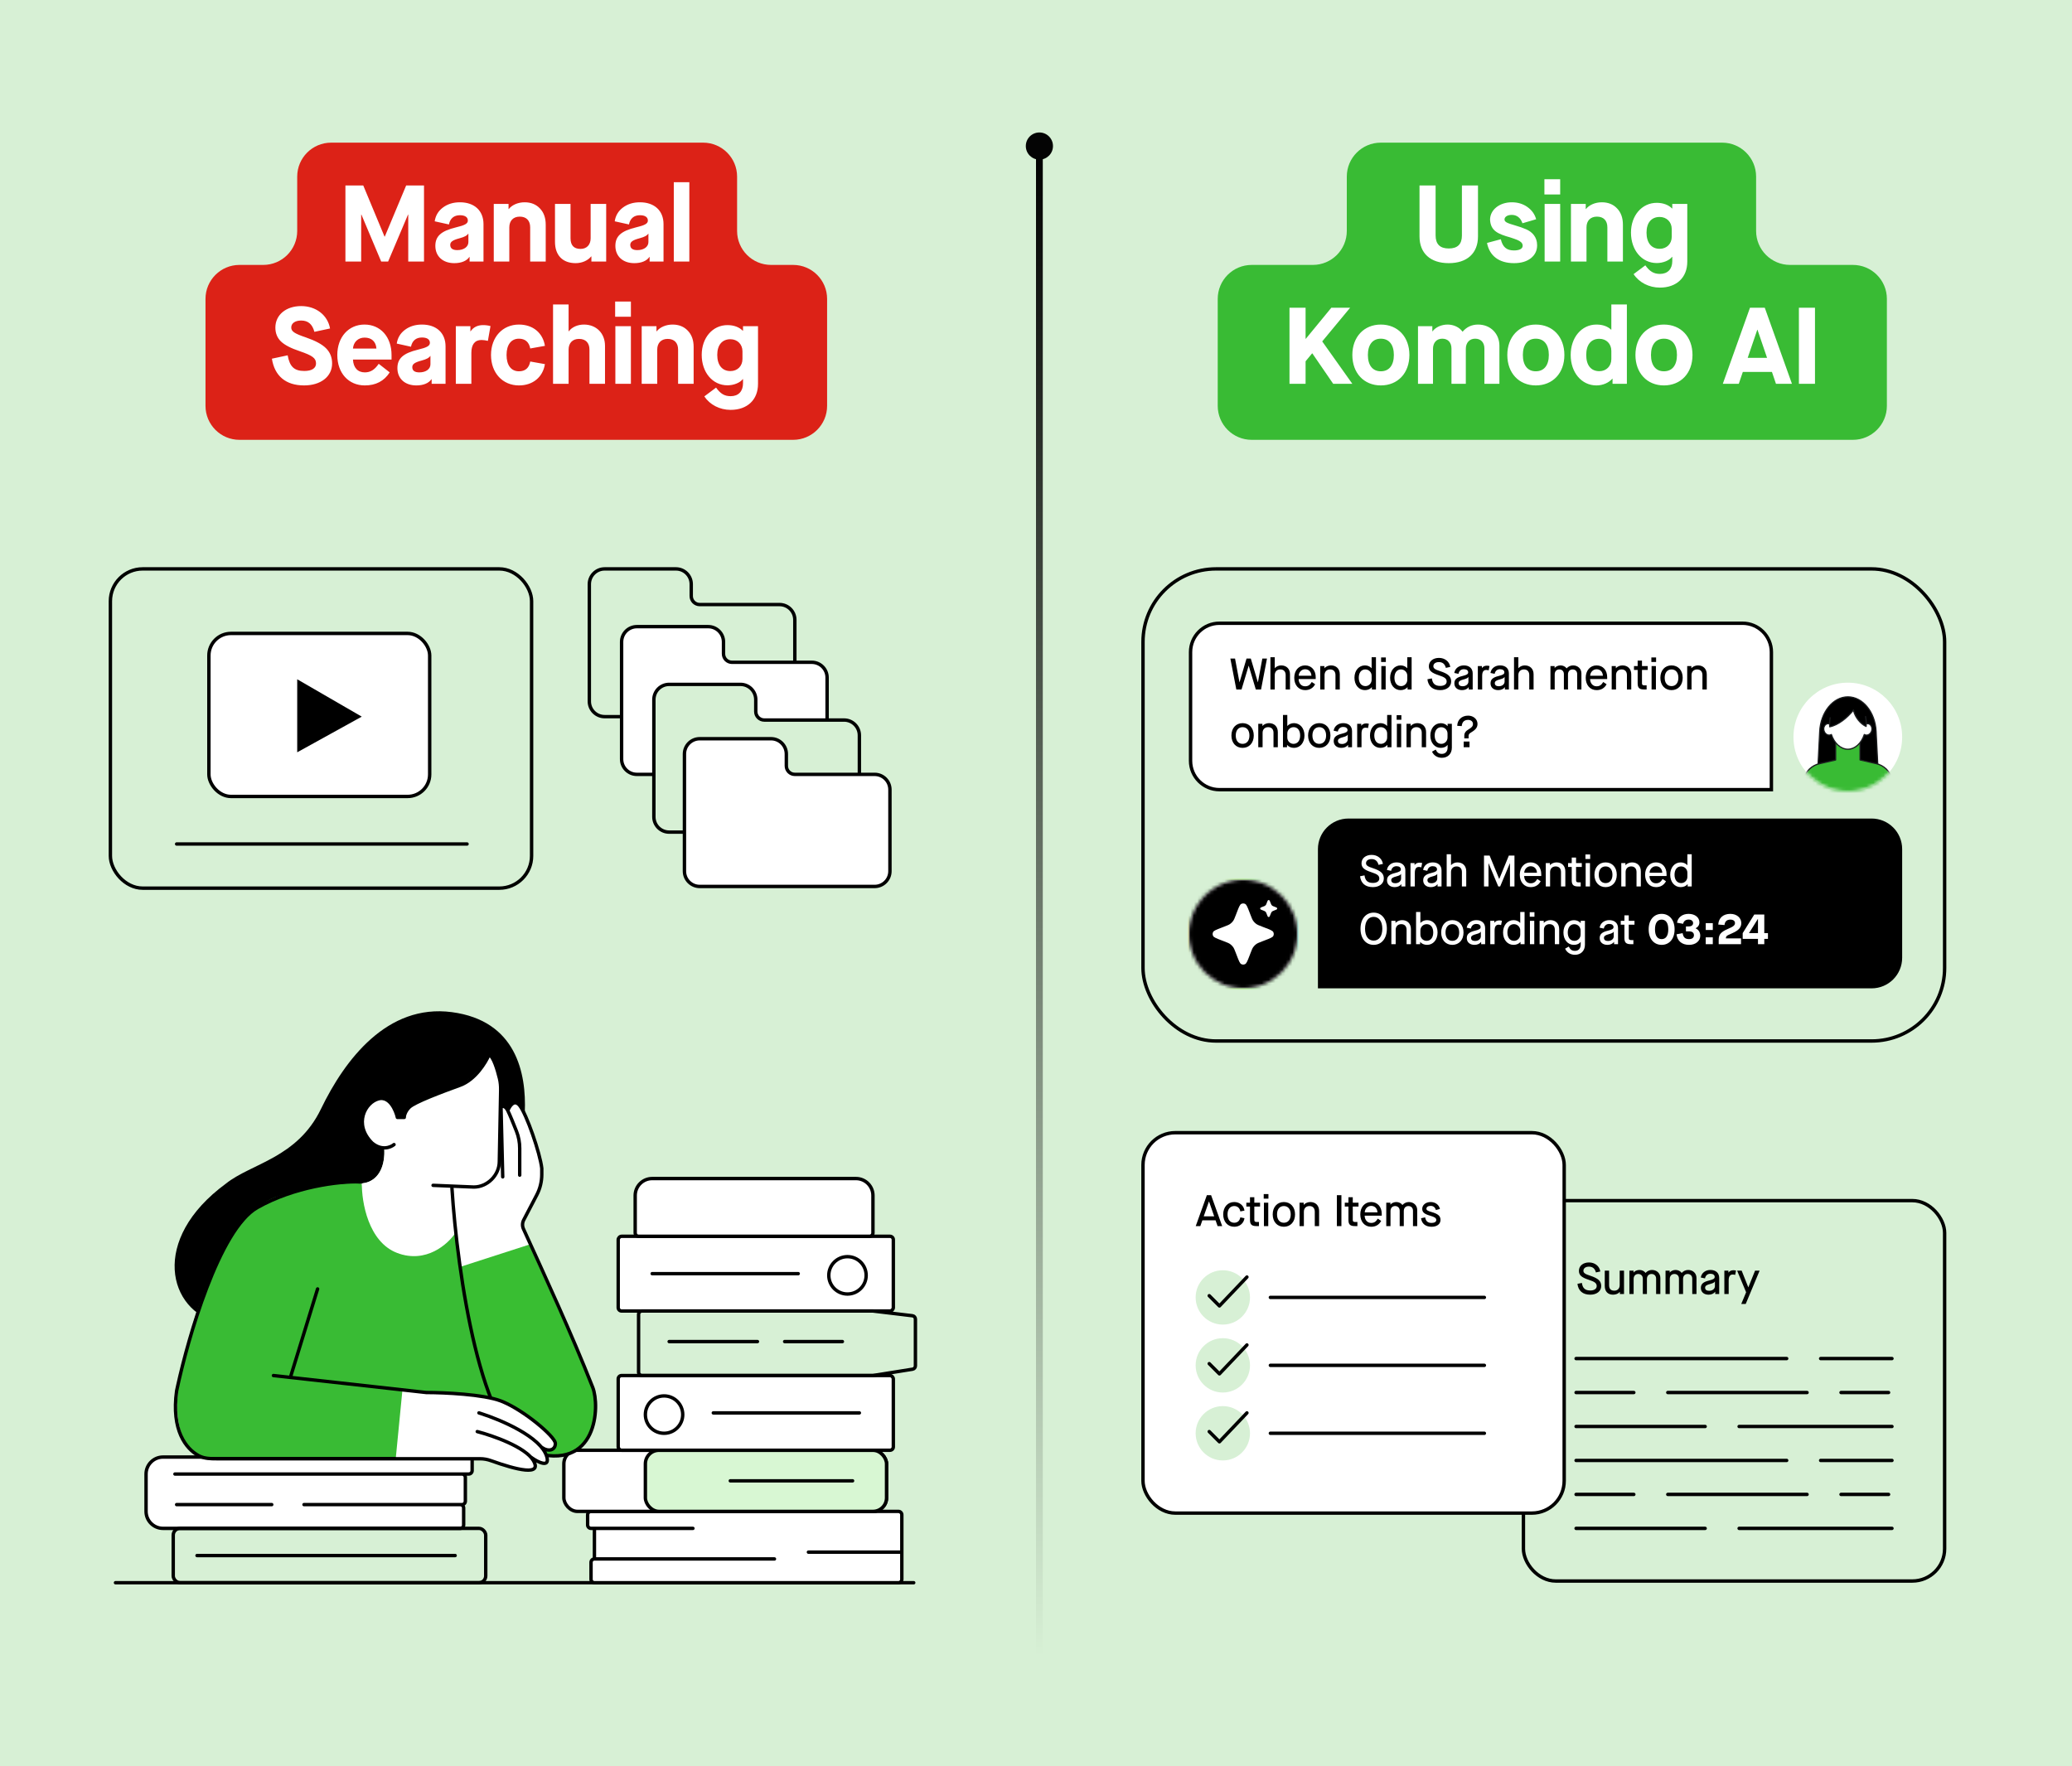 <svg width="610" height="520" viewBox="0 0 610 520" fill="none" xmlns="http://www.w3.org/2000/svg">
<rect x="0" y="0" width="610" height="520" fill="#333333" stroke="none"/>
<g clip-path="url(#clip0_1236_27867)">
<g clip-path="url(#clip1_1236_27867)">
<rect width="610" height="520" fill="#D7F0D5"/>
<path d="M269 466L34 466" stroke="black" stroke-linecap="round"/>
<path d="M127 429H48C45.239 429 43 431.239 43 434V445C43 447.761 45.239 450 48 450H135.5C136.052 450 136.5 449.552 136.5 449V444C136.5 443.448 136.052 443 135.5 443H136C136.552 443 137 442.552 137 442V435C137 434.448 136.552 434 136 434H138C138.552 434 139 433.552 139 433V430C139 429.448 138.552 429 138 429H132H127Z" fill="white"/>
<path d="M132 429H48C45.239 429 43 431.239 43 434V445C43 447.761 45.239 450 48 450H135.5C136.052 450 136.5 449.552 136.5 449V444C136.5 443.448 136.052 443 135.5 443H128M127 429H138C138.552 429 139 429.448 139 430V433C139 433.552 138.552 434 138 434H51.5M125 434H136C136.552 434 137 434.448 137 435V442C137 442.552 136.552 443 136 443H89.5M80 443L52 443" stroke="black" stroke-linecap="round"/>
<path d="M134 458L58 458" stroke="black" stroke-linecap="round"/>
<rect x="51" y="450" width="92" height="16" rx="2" stroke="black" stroke-linecap="round"/>
<path d="M174 460V465C174 465.552 174.448 466 175 466H264.5C265.052 466 265.5 465.552 265.5 465V457V446C265.5 445.448 265.052 445 264.5 445H174C173.448 445 173 445.448 173 446V449C173 449.552 173.448 450 174 450H175V459C174.448 459 174 459.448 174 460Z" fill="white"/>
<path d="M228 459H175M175 459V459C174.448 459 174 459.448 174 460V465C174 465.552 174.448 466 175 466H264.5C265.052 466 265.5 465.552 265.5 465V457M175 459V450M175 450H204M175 450H174C173.448 450 173 449.552 173 449V446C173 445.448 173.448 445 174 445H264.5C265.052 445 265.5 445.448 265.5 446V457M265.5 457H238" stroke="black" stroke-linecap="round" stroke-linejoin="round"/>
<rect x="166" y="427" width="95" height="18" rx="4" fill="white" stroke="black" stroke-linecap="round" stroke-linejoin="round"/>
<rect x="190" y="427" width="71" height="18" rx="4" fill="#D8F7D3" stroke="black" stroke-linecap="round" stroke-linejoin="round"/>
<path d="M251 436L215 436" stroke="black" stroke-linecap="round"/>
<rect x="182" y="405" width="81" height="22" rx="1" fill="white" stroke="black" stroke-linecap="round" stroke-linejoin="round"/>
<circle cx="195.5" cy="416.5" r="5.5" fill="white" stroke="black" stroke-linecap="round" stroke-linejoin="round"/>
<path d="M253 416L210 416" stroke="black" stroke-linecap="round"/>
<rect width="81" height="22" rx="1" transform="matrix(-1 0 0 1 263 364)" fill="white" stroke="black" stroke-linecap="round" stroke-linejoin="round"/>
<circle cx="5.5" cy="5.5" r="5.5" transform="matrix(-1 0 0 1 255 370)" fill="white" stroke="black" stroke-linecap="round" stroke-linejoin="round"/>
<path d="M192 375L235 375" stroke="black" stroke-linecap="round"/>
<path d="M223 395L197 395" stroke="black" stroke-linecap="round"/>
<path d="M248 395L231 395" stroke="black" stroke-linecap="round"/>
<path d="M188 387C188 386.448 188.448 386 189 386H257L268.619 387.394C269.122 387.455 269.5 387.881 269.5 388.387V402.147C269.5 402.639 269.143 403.057 268.658 403.135L257.078 404.987C257.026 404.996 256.973 405 256.921 405H189C188.448 405 188 404.552 188 404V387Z" stroke="black" stroke-linecap="round" stroke-linejoin="round"/>
<path d="M187 352C187 349.239 189.239 347 192 347H252C254.761 347 257 349.239 257 352V363C257 363.552 256.552 364 256 364H188C187.448 364 187 363.552 187 363V352Z" fill="white" stroke="black" stroke-linecap="round" stroke-linejoin="round"/>
<path d="M133.999 320C138.799 318.4 142.666 313 143.999 310.5C145.999 312.9 146.832 317.833 146.999 320V334.5H154.499V327.5C154.999 316 151.999 300.5 132.999 298C113.999 295.5 101.499 312 94.499 326.5C87.499 341 73.999 342.5 66.499 348.5C43.999 365 49.499 386 64.499 389.5C76.499 392.3 97.166 363.333 105.999 348.5C112.799 348.1 113.499 341 112.999 337.5C107.499 338 103.999 327.5 109.499 324.5C114.227 321.921 116.499 326.667 116.999 329H118.999V327.5C119.999 325.5 127.999 322 133.999 320Z" fill="black"/>
<path d="M122.002 369.5C111.602 370.7 107.335 356 106.502 348.5C102.502 348.167 91.802 348.5 81.002 352.5C67.502 357.5 57.002 383.5 53.002 405.5C49.802 423.1 56.668 428.5 60.502 429H117.502C119.102 426.6 119.168 415 119.002 409.5L144.002 411.5L137.502 355.5C135.002 360.5 130.002 368.5 122.002 369.5Z" fill="#39BB34"/>
<path d="M167.498 428C177.898 424 175.498 410.667 172.998 404.5L155.539 366L135.332 372.5C137.723 385.947 140.955 403.251 142.498 408.5C144.998 417 154.498 433 167.498 428Z" fill="#39BE32"/>
<path d="M144.123 311.146C145.203 312.714 147.301 316.768 147.057 320.436C146.812 324.103 146.955 336.674 147.057 342.5C146.731 344.884 144.759 349.639 139.478 349.59C134.341 349.543 132.99 349.183 132.939 348.995L134.099 362.976C131.919 366.297 125.432 372.132 116.924 368.905C108.416 365.677 106.452 353.869 106.534 348.368C108.836 348.388 113.391 346.437 113.196 338.467C110.649 337.427 105.922 333.907 107.389 328.137C109.223 320.925 116.191 323.492 116.557 329.421H119.552C119.41 328.748 119.552 327.11 121.264 325.937C122.975 324.763 130.819 321.78 134.527 320.436C136.748 319.743 141.776 316.915 144.123 311.146Z" fill="white"/>
<path d="M147.5 341V326.5C147.5 325.519 148.38 325.492 149.459 326.5C152.218 322.307 153.813 326.075 154.5 328L159.272 343.272C159.423 343.755 159.5 344.258 159.5 344.763V347.32C159.5 348.096 159.319 348.862 158.972 349.556L153.925 359.651C153.656 360.189 153.643 360.818 153.89 361.366L156.13 366.341L135.5 373L134 359.5L133 349.5H138.5C142.5 349.9 147 347.5 147.5 341Z" fill="white"/>
<path d="M148.002 346.5L147.502 326C147.835 325.667 148.702 325.4 149.502 327M149.502 327C150.067 328.132 151.166 330.83 152.056 333.079C152.688 334.677 153.002 336.381 153.002 338.1V346M149.502 327C150.002 325.667 151.402 323.5 153.002 325.5C155.002 328 159.002 339.5 159.502 344V345.813C159.502 347.907 158.996 349.969 158.027 351.826L154.178 359.203C153.751 360.022 153.725 360.991 154.107 361.832C160.639 376.181 168.197 392.497 174.502 408.5C176.632 413.908 176.002 433.629 156.502 427.5C141.671 422.839 134.661 375.099 133.055 349.858" stroke="black" stroke-linecap="round" stroke-linejoin="round"/>
<path d="M116.5 429.5L118.5 409C122.5 410 127 410 131.5 410C134.921 410 144.333 411.5 147.5 412.5C153.9 414.5 160.833 421.333 163.5 424.5C163.9 427.7 161 427.5 160 426.5C162.5 431.5 160.5 431.5 157 430C159 432.5 156 433.333 155 433L143 429.5H116.5Z" fill="white"/>
<path d="M127.499 349L139.499 349.5C143.499 349.5 146.999 346 146.999 342L147.399 320.938C147.421 319.787 147.319 318.636 147.046 317.517C146.398 314.868 145.285 311.143 143.999 310.5C142.999 312.833 139.899 317.9 135.499 319.5C129.999 321.5 121.999 324.5 120.499 326C119.299 327.2 118.999 328.5 118.999 329H116.999C116.499 326.833 114.699 322.7 111.499 323.5C107.499 324.5 103.999 331 109.499 336.5C112.299 338.9 114.999 337.833 115.999 337" stroke="black" stroke-linecap="round" stroke-linejoin="round"/>
<path d="M75.462 355.132C86.416 348.901 99.864 347.256 105.828 347.475L106.382 347.503L106.482 347.519C106.706 347.58 106.865 347.791 106.851 348.032C106.836 348.273 106.652 348.464 106.422 348.497L106.321 348.501L105.782 348.474C99.971 348.262 86.717 349.88 75.956 356.001C73.269 357.529 70.642 360.649 68.159 364.786C65.685 368.91 63.387 373.986 61.331 379.357C57.224 390.09 54.107 401.944 52.493 409.587C50.909 421.029 55.2 426.254 58.733 428.159L59.006 428.297C60.389 428.944 61.998 429.001 63.677 429.001H141.369C142.51 429.001 143.636 429.209 144.702 429.594C148.485 430.956 152.25 432.09 154.701 432.312C155.31 432.368 155.816 432.364 156.208 432.303C156.607 432.24 156.835 432.127 156.951 432.012C157.046 431.919 157.115 431.781 157.085 431.514C157.057 431.262 156.941 430.916 156.689 430.461L156.573 430.259C156.027 429.349 155.044 428.438 153.761 427.562C152.485 426.691 150.947 425.877 149.332 425.144C146.101 423.679 142.604 422.563 140.375 421.985C140.108 421.916 139.948 421.643 140.017 421.376C140.086 421.109 140.359 420.948 140.626 421.017C142.898 421.606 146.452 422.74 149.745 424.233C151.392 424.98 152.986 425.821 154.326 426.736C155.168 427.312 155.925 427.926 156.533 428.576L156.574 428.6L156.957 428.878C157.884 429.522 159.005 430.132 159.821 430.307C160.31 430.412 160.491 430.321 160.543 430.263C160.596 430.205 160.701 429.992 160.583 429.405L160.518 429.13C160.153 427.761 159.156 426.392 157.707 425.065C156.265 423.744 154.412 422.499 152.407 421.375C148.646 419.266 144.398 417.607 141.431 416.659L140.855 416.479L140.762 416.44C140.558 416.329 140.452 416.085 140.523 415.854C140.593 415.623 140.817 415.481 141.048 415.503L141.148 415.522L141.733 415.706C144.749 416.67 149.063 418.353 152.896 420.502C154.94 421.648 156.864 422.935 158.383 424.327C158.857 424.761 159.296 425.21 159.689 425.671L159.724 425.693L159.896 425.816C160.749 426.4 161.541 426.524 162.08 426.377C162.363 426.299 162.585 426.147 162.74 425.933C162.895 425.718 163.001 425.413 163.001 425.001C163.001 424.91 162.93 424.674 162.662 424.266C162.411 423.884 162.035 423.42 161.549 422.895C160.579 421.848 159.207 420.599 157.625 419.328C154.654 416.939 150.993 414.514 147.927 413.213L147.322 412.968C144.794 411.995 140.649 411.374 136.445 410.999C132.258 410.625 128.072 410.501 125.501 410.501C125.483 410.501 125.464 410.5 125.446 410.498L80.446 405.498L80.347 405.476C80.126 405.405 79.978 405.185 80.004 404.945C80.031 404.705 80.224 404.524 80.455 404.503L80.557 404.504L85.128 405.011L93.024 379.353L93.063 379.261C93.174 379.056 93.418 378.952 93.649 379.023C93.879 379.095 94.022 379.317 93.999 379.549L93.979 379.648L86.14 405.124L125.532 409.501C128.13 409.502 132.329 409.628 136.534 410.003C140.737 410.378 145.009 411.006 147.681 412.034L148.311 412.29C151.502 413.644 155.247 416.133 158.252 418.549C159.858 419.839 161.268 421.122 162.282 422.216C162.787 422.761 163.205 423.27 163.498 423.718C163.776 424.14 164.001 424.592 164.001 425.001C164.001 425.588 163.848 426.107 163.551 426.518C163.253 426.931 162.831 427.208 162.345 427.342C161.886 427.467 161.379 427.463 160.857 427.338C161.132 427.837 161.345 428.349 161.485 428.872L161.558 429.183C161.704 429.898 161.662 430.518 161.284 430.934C160.845 431.419 160.162 431.403 159.612 431.285C159.072 431.169 158.463 430.913 157.863 430.597C157.977 430.882 158.051 431.152 158.079 431.405C158.136 431.92 158.003 432.381 157.652 432.726C157.322 433.049 156.858 433.214 156.362 433.291C155.858 433.369 155.264 433.368 154.612 433.308C152.018 433.073 148.143 431.896 144.364 430.535C143.4 430.188 142.387 430.001 141.369 430.001H63.677C62.018 430.001 60.194 429.957 58.578 429.2L58.258 429.039C54.283 426.895 49.87 421.211 51.506 409.432L51.512 409.398L51.833 407.91C53.528 400.233 56.523 389.127 60.398 379C62.464 373.6 64.786 368.464 67.302 364.271C69.81 360.092 72.546 356.791 75.462 355.132Z" fill="black"/>
<rect x="32.5" y="167.5" width="124" height="94" rx="9.5" fill="#D7F0D5" stroke="black"/>
<rect x="61.5" y="186.5" width="65" height="48" rx="6.5" fill="white" stroke="black"/>
<path d="M87.5 221.5V200L106.5 211L87.5 221.5Z" fill="black"/>
<path d="M52 248.5H137.5" stroke="black" stroke-linecap="round"/>
<path d="M178 167.5H199C201.485 167.5 203.5 169.515 203.5 172V175.5C203.5 176.881 204.619 178 206 178H229.5C231.985 178 234 180.015 234 182.5V206.5C234 208.985 231.985 211 229.5 211H178C175.515 211 173.5 208.985 173.5 206.5V172C173.5 169.515 175.515 167.5 178 167.5Z" fill="#D7F0D5" stroke="black"/>
<path d="M187.5 184.5H208.5C210.985 184.5 213 186.515 213 189V192.5C213 193.881 214.119 195 215.5 195H239C241.485 195 243.5 197.015 243.5 199.5V223.5C243.5 225.985 241.485 228 239 228H187.5C185.015 228 183 225.985 183 223.5V189C183 186.515 185.015 184.5 187.5 184.5Z" fill="white" stroke="black"/>
<path d="M197 201.5H218C220.485 201.5 222.5 203.515 222.5 206V209.5C222.5 210.881 223.619 212 225 212H248.5C250.985 212 253 214.015 253 216.5V240.5C253 242.985 250.985 245 248.5 245H197C194.515 245 192.5 242.985 192.5 240.5V206C192.5 203.515 194.515 201.5 197 201.5Z" fill="#D7F0D5" stroke="black"/>
<path d="M206 217.5H227C229.485 217.5 231.5 219.515 231.5 222V225.5C231.5 226.881 232.619 228 234 228H257.5C259.985 228 262 230.015 262 232.5V256.5C262 258.985 259.985 261 257.5 261H206C203.515 261 201.5 258.985 201.5 256.5V222C201.5 219.515 203.515 217.5 206 217.5Z" fill="white" stroke="black"/>
<line x1="306" y1="42" x2="306" y2="520" stroke="url(#paint0_linear_1236_27867)" stroke-width="2"/>
<path d="M207 42H97.5C91.977 42 87.5 46.477 87.5 52V68C87.5 73.523 83.023 78 77.5 78H70.5C64.977 78 60.5 82.477 60.5 88V119.5C60.5 125.023 64.977 129.5 70.5 129.5H233.5C239.023 129.5 243.5 125.023 243.5 119.5V88C243.5 82.477 239.023 78 233.5 78H227C221.477 78 217 73.523 217 68V52C217 46.477 212.523 42 207 42Z" fill="#DC2217"/>
<path d="M101.692 77V54.6H106.94L113.212 69.672H113.276L119.58 54.6H124.828V77H120.188V63.176H120.124L114.268 77H112.22L106.396 63.176H106.332V77H101.692ZM128.167 72.392C128.167 69.544 129.863 68.008 134.215 66.952C136.903 66.312 137.735 65.832 137.735 64.936C137.735 63.944 136.903 63.368 135.399 63.368C133.639 63.368 132.519 64.328 132.167 66.088L127.975 65.16C128.231 63.464 129.031 62.12 130.407 61.096C131.783 60.072 133.447 59.56 135.399 59.56C139.655 59.56 142.343 62.024 142.343 65.992V77H138.247V75.656H138.183C137.383 76.84 135.783 77.48 133.735 77.48C130.375 77.48 128.167 75.464 128.167 72.392ZM137.895 71.272V68.808H137.831C137.543 69.32 136.839 69.736 135.303 70.152C133.255 70.696 132.551 71.208 132.551 72.104C132.551 73.128 133.255 73.64 134.631 73.64C136.551 73.64 137.895 72.68 137.895 71.272ZM145.366 77V60.04H149.718V61.544H149.782C150.774 60.296 152.566 59.56 154.454 59.56C156.31 59.56 157.814 60.168 158.934 61.352C160.086 62.536 160.662 64.136 160.662 66.152V77H156.086V66.952C156.086 64.936 154.966 63.784 153.014 63.784C151.094 63.784 149.942 65 149.942 66.952V77H145.366ZM163.389 71.208V60.04H167.965V70.152C167.965 72.232 168.957 73.288 170.909 73.288C172.733 73.288 173.885 72.072 173.885 70.152V60.04H178.461V77H174.109V75.496H174.045C173.053 76.744 171.293 77.48 169.469 77.48C165.629 77.48 163.389 75.144 163.389 71.208ZM181.167 72.392C181.167 69.544 182.863 68.008 187.215 66.952C189.903 66.312 190.735 65.832 190.735 64.936C190.735 63.944 189.903 63.368 188.399 63.368C186.639 63.368 185.519 64.328 185.167 66.088L180.975 65.16C181.231 63.464 182.031 62.12 183.407 61.096C184.783 60.072 186.447 59.56 188.399 59.56C192.655 59.56 195.343 62.024 195.343 65.992V77H191.247V75.656H191.183C190.383 76.84 188.783 77.48 186.735 77.48C183.375 77.48 181.167 75.464 181.167 72.392ZM190.895 71.272V68.808H190.831C190.543 69.32 189.839 69.736 188.303 70.152C186.255 70.696 185.551 71.208 185.551 72.104C185.551 73.128 186.255 73.64 187.631 73.64C189.551 73.64 190.895 72.68 190.895 71.272ZM198.366 77V53.64H202.942V77H198.366Z" fill="white"/>
<path d="M80.046 105.608L84.686 104.616C85.293 107.944 86.606 109.224 89.582 109.224C91.79 109.224 93.037 108.424 93.037 107.016C93.037 105.448 91.981 104.68 88.237 103.4C85.645 102.536 83.79 101.576 82.701 100.52C81.614 99.464 81.07 98.088 81.07 96.456C81.07 92.712 84.206 90.12 88.653 90.12C93.037 90.12 96.462 92.776 97.165 96.712L92.558 97.704C91.95 95.432 90.701 94.376 88.653 94.376C86.894 94.376 85.742 95.176 85.742 96.424C85.742 97.576 86.701 98.216 90.029 99.336C92.814 100.296 94.797 101.352 95.981 102.536C97.165 103.72 97.773 105.192 97.773 107.016C97.773 110.888 94.413 113.48 89.517 113.48C84.174 113.48 80.846 110.728 80.046 105.608ZM99.303 104.52C99.303 99.24 102.631 95.56 107.303 95.56C112.007 95.56 115.271 99.176 115.271 104.52V105.864H103.911C104.039 108.264 105.319 109.64 107.399 109.64C109.063 109.64 110.311 108.872 111.495 107.112L114.727 109.64C113.095 112.2 110.631 113.48 107.399 113.48C102.631 113.48 99.303 109.864 99.303 104.52ZM103.911 102.632H110.823C110.663 100.584 109.415 99.4 107.335 99.4C105.447 99.4 104.071 100.68 103.911 102.632ZM116.995 108.392C116.995 105.544 118.691 104.008 123.043 102.952C125.731 102.312 126.563 101.832 126.563 100.936C126.563 99.944 125.731 99.368 124.227 99.368C122.467 99.368 121.347 100.328 120.995 102.088L116.803 101.16C117.059 99.464 117.859 98.12 119.235 97.096C120.611 96.072 122.275 95.56 124.227 95.56C128.483 95.56 131.171 98.024 131.171 101.992V113H127.075V111.656H127.011C126.211 112.84 124.611 113.48 122.563 113.48C119.203 113.48 116.995 111.464 116.995 108.392ZM126.723 107.272V104.808H126.659C126.371 105.32 125.667 105.736 124.131 106.152C122.083 106.696 121.379 107.208 121.379 108.104C121.379 109.128 122.083 109.64 123.459 109.64C125.379 109.64 126.723 108.68 126.723 107.272ZM134.194 113V96.04H138.482V97.544H138.546C139.314 96.392 140.562 95.72 142.194 95.72C142.994 95.72 143.73 95.816 144.402 96.008L143.634 100.36C142.962 100.2 142.354 100.104 141.746 100.104C139.794 100.104 138.77 101.416 138.77 103.88V113H134.194ZM144.553 104.52C144.553 99.208 148.009 95.56 152.777 95.56C156.873 95.56 159.817 97.992 160.425 101.832L156.105 102.6C155.753 100.712 154.601 99.72 152.777 99.72C150.505 99.72 149.129 101.48 149.129 104.52C149.129 107.56 150.505 109.32 152.777 109.32C154.665 109.32 155.753 108.328 156.105 106.44L160.425 107.208C159.817 111.048 156.873 113.48 152.777 113.48C148.009 113.48 144.553 109.832 144.553 104.52ZM162.819 113V89.64H167.395V97.544H167.459C168.387 96.296 170.083 95.56 171.907 95.56C175.555 95.56 178.115 98.12 178.115 101.832V113H173.539V102.952C173.539 100.936 172.419 99.784 170.467 99.784C168.547 99.784 167.395 101 167.395 102.952V113H162.819ZM181.163 113V96.04H185.739V113H181.163ZM181.099 93.256V88.776H185.739V93.256H181.099ZM188.913 113V96.04H193.265V97.544H193.329C194.321 96.296 196.113 95.56 198.001 95.56C199.857 95.56 201.361 96.168 202.481 97.352C203.633 98.536 204.208 100.136 204.208 102.152V113H199.633V102.952C199.633 100.936 198.513 99.784 196.561 99.784C194.641 99.784 193.489 101 193.489 102.952V113H188.913ZM207.352 116.712L210.808 114.12C212.12 115.944 213.304 116.648 215.128 116.648C217.4 116.648 218.744 115.208 218.744 112.872V111.624H218.68C217.88 112.68 216.056 113.448 214.168 113.448C209.784 113.448 206.584 109.64 206.584 104.488C206.584 99.464 209.784 95.72 214.168 95.72C216.056 95.72 217.656 96.328 218.68 97.384H218.744V96.04H223.16V113.032C223.16 117.736 219.992 120.68 215.096 120.68C211.896 120.68 208.984 119.176 207.352 116.712ZM218.584 105.704V103.432C218.584 101.352 217.08 99.88 215.032 99.88C212.6 99.88 211.16 101.576 211.16 104.488C211.16 107.464 212.6 109.256 215.032 109.256C217.112 109.256 218.584 107.784 218.584 105.704Z" fill="white"/>
<path d="M507 42H406.5C400.977 42 396.5 46.477 396.5 52V68C396.5 73.523 392.023 78 386.5 78H368.5C362.977 78 358.5 82.477 358.5 88V119.5C358.5 125.023 362.977 129.5 368.5 129.5H545.5C551.023 129.5 555.5 125.023 555.5 119.5V88C555.5 82.477 551.023 78 545.5 78H527C521.477 78 517 73.523 517 68V52C517 46.477 512.523 42 507 42Z" fill="#39BB34"/>
<path d="M379.63 113V90.6H384.366V99.752H384.43L391.95 90.6H397.486L389.262 100.52L398.126 113H392.494L386.35 104.04H386.286L384.366 106.376V113H379.63ZM398.131 104.52C398.131 99.208 401.555 95.56 406.515 95.56C411.507 95.56 414.931 99.176 414.931 104.52C414.931 109.864 411.507 113.48 406.515 113.48C401.555 113.48 398.131 109.832 398.131 104.52ZM410.355 104.52C410.355 101.48 408.947 99.72 406.515 99.72C404.115 99.72 402.707 101.48 402.707 104.52C402.707 107.56 404.115 109.32 406.515 109.32C408.947 109.32 410.355 107.56 410.355 104.52ZM417.459 113V96.04H421.683V97.544H421.747C422.675 96.296 424.403 95.56 426.195 95.56C427.891 95.56 429.651 96.328 430.547 97.64H430.611C431.795 96.264 433.299 95.56 435.155 95.56C438.899 95.56 441.427 98.344 441.427 101.768V113H437.011V102.632C437.011 100.808 435.955 99.72 434.291 99.72C432.627 99.72 431.539 100.904 431.539 102.728V113H427.315V102.632C427.315 100.808 426.259 99.72 424.595 99.72C422.931 99.72 421.875 100.904 421.875 102.728V113H417.459ZM443.756 104.52C443.756 99.208 447.18 95.56 452.14 95.56C457.132 95.56 460.556 99.176 460.556 104.52C460.556 109.864 457.132 113.48 452.14 113.48C447.18 113.48 443.756 109.832 443.756 104.52ZM455.98 104.52C455.98 101.48 454.572 99.72 452.14 99.72C449.74 99.72 448.332 101.48 448.332 104.52C448.332 107.56 449.74 109.32 452.14 109.32C454.572 109.32 455.98 107.56 455.98 104.52ZM462.412 104.52C462.412 99.368 465.612 95.56 469.996 95.56C471.82 95.56 473.26 96.072 474.316 97.064H474.38V89.64H478.956V113H474.732V111.496H474.668C473.676 112.648 471.948 113.48 469.996 113.48C465.612 113.48 462.412 109.672 462.412 104.52ZM474.38 105.736V103.304C474.38 101.224 472.908 99.752 470.86 99.752C468.396 99.752 466.988 101.48 466.988 104.52C466.988 107.56 468.396 109.288 470.86 109.288C472.908 109.288 474.38 107.784 474.38 105.736ZM481.475 104.52C481.475 99.208 484.899 95.56 489.859 95.56C494.851 95.56 498.275 99.176 498.275 104.52C498.275 109.864 494.851 113.48 489.859 113.48C484.899 113.48 481.475 109.832 481.475 104.52ZM493.699 104.52C493.699 101.48 492.291 99.72 489.859 99.72C487.459 99.72 486.051 101.48 486.051 104.52C486.051 107.56 487.459 109.32 489.859 109.32C492.291 109.32 493.699 107.56 493.699 104.52ZM522.847 113L521.663 109.512H513.087L511.903 113H507.199L515.199 90.6H519.551L527.551 113H522.847ZM514.527 105.352H520.223L517.407 97.096H517.343L514.527 105.352ZM529.599 113V90.6H534.335V113H529.599Z" fill="white"/>
<path d="M417.907 69.608V54.6H422.643V69.288C422.643 71.88 423.923 73.16 426.515 73.16C429.107 73.16 430.387 71.912 430.387 69.352V54.6H435.123V69.608C435.123 74.568 431.923 77.48 426.515 77.48C421.107 77.48 417.907 74.568 417.907 69.608ZM437.78 71.528L441.844 70.44C442.388 72.744 443.54 73.736 445.716 73.736C447.348 73.736 448.276 73.224 448.276 72.36C448.276 71.944 448.116 71.592 447.796 71.304C447.188 70.76 446.42 70.504 444.596 69.896C441.076 68.904 438.836 68.008 438.676 64.68C438.676 61.8 441.428 59.56 445.076 59.56C446.804 59.56 448.34 60.008 449.652 60.936C450.964 61.864 451.828 63.048 452.244 64.552L448.212 65.736C447.668 64.104 446.516 63.272 445.076 63.272C443.764 63.272 442.932 63.848 442.932 64.616C442.932 65.384 443.764 65.704 445.972 66.344C447.284 66.728 448.404 67.112 449.268 67.496C451.06 68.264 452.532 69.768 452.532 72.2C452.532 73.768 451.924 75.048 450.676 76.04C449.428 77 447.796 77.48 445.716 77.48C441.364 77.48 438.516 75.368 437.78 71.528ZM454.741 77V60.04H459.317V77H454.741ZM454.677 57.256V52.776H459.317V57.256H454.677ZM462.491 77V60.04H466.843V61.544H466.907C467.899 60.296 469.691 59.56 471.579 59.56C473.435 59.56 474.939 60.168 476.059 61.352C477.211 62.536 477.787 64.136 477.787 66.152V77H473.211V66.952C473.211 64.936 472.091 63.784 470.139 63.784C468.219 63.784 467.067 65 467.067 66.952V77H462.491ZM480.93 80.712L484.386 78.12C485.698 79.944 486.882 80.648 488.706 80.648C490.978 80.648 492.322 79.208 492.322 76.872V75.624H492.258C491.458 76.68 489.634 77.448 487.746 77.448C483.362 77.448 480.162 73.64 480.162 68.488C480.162 63.464 483.362 59.72 487.746 59.72C489.634 59.72 491.234 60.328 492.258 61.384H492.322V60.04H496.738V77.032C496.738 81.736 493.57 84.68 488.674 84.68C485.474 84.68 482.562 83.176 480.93 80.712ZM492.162 69.704V67.432C492.162 65.352 490.658 63.88 488.61 63.88C486.178 63.88 484.738 65.576 484.738 68.488C484.738 71.464 486.178 73.256 488.61 73.256C490.69 73.256 492.162 71.784 492.162 69.704Z" fill="white"/>
<rect x="336.5" y="167.5" width="236" height="139" rx="21.5" fill="#D7F0D5" stroke="black"/>
<path d="M359 183.5H513C517.694 183.5 521.5 187.306 521.5 192V232.5H359C354.306 232.5 350.5 228.694 350.5 224V192C350.5 187.306 354.306 183.5 359 183.5Z" fill="white" stroke="black"/>
<path d="M363.976 203L362.221 193.9H363.599L364.899 200.868H364.925L366.979 193.9H368.24L370.307 200.868H370.333L371.633 193.9H372.998L371.256 203H369.709L367.629 196.019H367.603L365.51 203H363.976ZM374.016 203V193.51H375.29V196.721H375.316C375.719 196.24 376.447 195.915 377.175 195.915C378.748 195.915 379.775 196.942 379.775 198.515V203H378.501V198.749C378.501 197.722 377.916 197.098 376.928 197.098C375.94 197.098 375.29 197.761 375.29 198.749V203H374.016ZM381.03 199.555C381.03 197.41 382.343 195.915 384.228 195.915C386.1 195.915 387.348 197.332 387.348 199.399V199.932H382.317C382.33 200.543 382.512 201.063 382.863 201.466C383.214 201.869 383.669 202.064 384.228 202.064C385.099 202.064 385.619 201.726 386.191 200.803L387.179 201.466C386.568 202.61 385.554 203.195 384.241 203.195C382.33 203.195 381.03 201.726 381.03 199.555ZM382.343 198.957H386.087C386.035 197.826 385.32 197.046 384.228 197.046C383.188 197.046 382.369 197.917 382.343 198.957ZM388.679 203V196.11H389.901V196.721H389.927C390.343 196.24 391.11 195.915 391.838 195.915C393.411 195.915 394.438 196.942 394.438 198.554V203H393.164V198.749C393.164 197.722 392.579 197.098 391.591 197.098C390.603 197.098 389.953 197.761 389.953 198.749V203H388.679ZM398.753 199.555C398.753 197.423 400.053 195.915 401.847 195.915C402.627 195.915 403.329 196.227 403.784 196.734H403.81V193.51H405.084V203H403.888V202.337H403.862C403.433 202.87 402.679 203.195 401.834 203.195C400.053 203.195 398.753 201.687 398.753 199.555ZM403.81 200.153V198.944C403.81 197.93 402.991 197.098 401.951 197.098C400.768 197.098 400.027 198.047 400.027 199.555C400.027 201.063 400.794 202.012 401.99 202.012C403.004 202.012 403.81 201.18 403.81 200.153ZM406.668 203V196.11H407.942V203H406.668ZM406.603 194.914V193.575H407.994V194.914H406.603ZM409.252 199.555C409.252 197.423 410.552 195.915 412.346 195.915C413.126 195.915 413.828 196.227 414.283 196.734H414.309V193.51H415.583V203H414.387V202.337H414.361C413.932 202.87 413.178 203.195 412.333 203.195C410.552 203.195 409.252 201.687 409.252 199.555ZM414.309 200.153V198.944C414.309 197.93 413.49 197.098 412.45 197.098C411.267 197.098 410.526 198.047 410.526 199.555C410.526 201.063 411.293 202.012 412.489 202.012C413.503 202.012 414.309 201.18 414.309 200.153ZM420.23 199.997L421.543 199.737C421.738 201.284 422.505 201.96 424.026 201.96C425.17 201.96 425.898 201.453 425.898 200.673C425.898 199.828 425.352 199.386 423.571 198.814C421.387 198.099 420.659 197.423 420.659 196.162C420.659 194.719 421.881 193.705 423.623 193.705C424.494 193.705 425.235 193.952 425.846 194.433C426.457 194.914 426.821 195.551 426.964 196.357L425.664 196.643C425.378 195.512 424.702 194.94 423.623 194.94C422.622 194.94 421.985 195.421 421.985 196.162C421.985 196.773 422.466 197.137 424.013 197.618C426.366 198.398 427.224 199.191 427.224 200.647C427.224 202.168 425.911 203.195 424 203.195C421.803 203.195 420.477 202.064 420.23 199.997ZM428.168 201.206C428.168 200.049 428.844 199.438 430.599 199.022C431.847 198.71 432.237 198.463 432.237 197.956C432.237 197.397 431.756 197.033 430.976 197.033C430.131 197.033 429.546 197.527 429.377 198.398L428.142 198.138C428.259 197.462 428.571 196.929 429.078 196.526C429.598 196.123 430.235 195.915 430.976 195.915C432.575 195.915 433.563 196.812 433.563 198.268V203H432.393V202.337H432.367C431.99 202.87 431.275 203.195 430.43 203.195C429.065 203.195 428.168 202.415 428.168 201.206ZM432.302 200.673V199.308H432.276C432.159 199.607 431.756 199.815 430.924 200.036C429.832 200.309 429.416 200.608 429.416 201.128C429.416 201.713 429.819 202.051 430.586 202.051C431.587 202.051 432.302 201.466 432.302 200.673ZM435.08 203V196.11H436.276V196.682H436.302C436.575 196.253 437.108 195.993 437.745 195.993C437.992 195.993 438.252 196.032 438.512 196.097L438.265 197.371C437.992 197.293 437.758 197.254 437.55 197.254C436.757 197.254 436.354 197.8 436.354 198.996V203H435.08ZM438.82 201.206C438.82 200.049 439.496 199.438 441.251 199.022C442.499 198.71 442.889 198.463 442.889 197.956C442.889 197.397 442.408 197.033 441.628 197.033C440.783 197.033 440.198 197.527 440.029 198.398L438.794 198.138C438.911 197.462 439.223 196.929 439.73 196.526C440.25 196.123 440.887 195.915 441.628 195.915C443.227 195.915 444.215 196.812 444.215 198.268V203H443.045V202.337H443.019C442.642 202.87 441.927 203.195 441.082 203.195C439.717 203.195 438.82 202.415 438.82 201.206ZM442.954 200.673V199.308H442.928C442.811 199.607 442.408 199.815 441.576 200.036C440.484 200.309 440.068 200.608 440.068 201.128C440.068 201.713 440.471 202.051 441.238 202.051C442.239 202.051 442.954 201.466 442.954 200.673ZM445.731 203V193.51H447.005V196.721H447.031C447.434 196.24 448.162 195.915 448.89 195.915C450.463 195.915 451.49 196.942 451.49 198.515V203H450.216V198.749C450.216 197.722 449.631 197.098 448.643 197.098C447.655 197.098 447.005 197.761 447.005 198.749V203H445.731ZM456.459 203V196.11H457.681V196.656H457.707C458.071 196.201 458.747 195.915 459.423 195.915C460.151 195.915 460.84 196.253 461.204 196.773H461.23C461.711 196.24 462.374 195.915 463.115 195.915C464.519 195.915 465.572 196.89 465.572 198.268V203H464.324V198.476C464.324 197.644 463.791 197.098 462.972 197.098C462.153 197.098 461.62 197.683 461.62 198.554V203H460.411V198.476C460.411 197.644 459.865 197.098 459.072 197.098C458.24 197.098 457.707 197.683 457.707 198.554V203H456.459ZM466.838 199.555C466.838 197.41 468.151 195.915 470.036 195.915C471.908 195.915 473.156 197.332 473.156 199.399V199.932H468.125C468.138 200.543 468.32 201.063 468.671 201.466C469.022 201.869 469.477 202.064 470.036 202.064C470.907 202.064 471.427 201.726 471.999 200.803L472.987 201.466C472.376 202.61 471.362 203.195 470.049 203.195C468.138 203.195 466.838 201.726 466.838 199.555ZM468.151 198.957H471.895C471.843 197.826 471.128 197.046 470.036 197.046C468.996 197.046 468.177 197.917 468.151 198.957ZM474.486 203V196.11H475.708V196.721H475.734C476.15 196.24 476.917 195.915 477.645 195.915C479.218 195.915 480.245 196.942 480.245 198.554V203H478.971V198.749C478.971 197.722 478.386 197.098 477.398 197.098C476.41 197.098 475.76 197.761 475.76 198.749V203H474.486ZM485.092 197.254H483.402V201.18C483.402 201.635 483.584 201.791 484.143 201.791H484.767V203H484.026C482.635 203 482.128 202.519 482.128 201.206V197.254H481.049V196.11H482.128V194.498H483.402V196.11H485.092V197.254ZM486.23 203V196.11H487.504V203H486.23ZM486.165 194.914V193.575H487.556V194.914H486.165ZM488.813 199.555C488.813 197.384 490.139 195.915 492.102 195.915C494.065 195.915 495.391 197.384 495.391 199.555C495.391 201.726 494.065 203.195 492.102 203.195C490.139 203.195 488.813 201.726 488.813 199.555ZM494.117 199.555C494.117 198.047 493.35 197.098 492.102 197.098C490.854 197.098 490.087 198.047 490.087 199.555C490.087 201.063 490.854 202.012 492.102 202.012C493.35 202.012 494.117 201.063 494.117 199.555ZM496.716 203V196.11H497.938V196.721H497.964C498.38 196.24 499.147 195.915 499.875 195.915C501.448 195.915 502.475 196.942 502.475 198.554V203H501.201V198.749C501.201 197.722 500.616 197.098 499.628 197.098C498.64 197.098 497.99 197.761 497.99 198.749V203H496.716ZM362.533 216.555C362.533 214.384 363.859 212.915 365.822 212.915C367.785 212.915 369.111 214.384 369.111 216.555C369.111 218.726 367.785 220.195 365.822 220.195C363.859 220.195 362.533 218.726 362.533 216.555ZM367.837 216.555C367.837 215.047 367.07 214.098 365.822 214.098C364.574 214.098 363.807 215.047 363.807 216.555C363.807 218.063 364.574 219.012 365.822 219.012C367.07 219.012 367.837 218.063 367.837 216.555ZM370.436 220V213.11H371.658V213.721H371.684C372.1 213.24 372.867 212.915 373.595 212.915C375.168 212.915 376.195 213.942 376.195 215.554V220H374.921V215.749C374.921 214.722 374.336 214.098 373.348 214.098C372.36 214.098 371.71 214.761 371.71 215.749V220H370.436ZM378.932 219.337H378.906V220H377.71V210.51H378.984V213.734H379.01C379.465 213.227 380.167 212.915 380.947 212.915C382.741 212.915 384.041 214.423 384.041 216.555C384.041 218.687 382.741 220.195 380.96 220.195C380.115 220.195 379.361 219.87 378.932 219.337ZM382.767 216.555C382.767 215.047 382.026 214.098 380.843 214.098C379.803 214.098 378.984 214.93 378.984 215.944V217.153C378.984 218.18 379.79 219.012 380.804 219.012C382 219.012 382.767 218.063 382.767 216.555ZM385.105 216.555C385.105 214.384 386.431 212.915 388.394 212.915C390.357 212.915 391.683 214.384 391.683 216.555C391.683 218.726 390.357 220.195 388.394 220.195C386.431 220.195 385.105 218.726 385.105 216.555ZM390.409 216.555C390.409 215.047 389.642 214.098 388.394 214.098C387.146 214.098 386.379 215.047 386.379 216.555C386.379 218.063 387.146 219.012 388.394 219.012C389.642 219.012 390.409 218.063 390.409 216.555ZM392.647 218.206C392.647 217.049 393.323 216.438 395.078 216.022C396.326 215.71 396.716 215.463 396.716 214.956C396.716 214.397 396.235 214.033 395.455 214.033C394.61 214.033 394.025 214.527 393.856 215.398L392.621 215.138C392.738 214.462 393.05 213.929 393.557 213.526C394.077 213.123 394.714 212.915 395.455 212.915C397.054 212.915 398.042 213.812 398.042 215.268V220H396.872V219.337H396.846C396.469 219.87 395.754 220.195 394.909 220.195C393.544 220.195 392.647 219.415 392.647 218.206ZM396.781 217.673V216.308H396.755C396.638 216.607 396.235 216.815 395.403 217.036C394.311 217.309 393.895 217.608 393.895 218.128C393.895 218.713 394.298 219.051 395.065 219.051C396.066 219.051 396.781 218.466 396.781 217.673ZM399.559 220V213.11H400.755V213.682H400.781C401.054 213.253 401.587 212.993 402.224 212.993C402.471 212.993 402.731 213.032 402.991 213.097L402.744 214.371C402.471 214.293 402.237 214.254 402.029 214.254C401.236 214.254 400.833 214.8 400.833 215.996V220H399.559ZM403.323 216.555C403.323 214.423 404.623 212.915 406.417 212.915C407.197 212.915 407.899 213.227 408.354 213.734H408.38V210.51H409.654V220H408.458V219.337H408.432C408.003 219.87 407.249 220.195 406.404 220.195C404.623 220.195 403.323 218.687 403.323 216.555ZM408.38 217.153V215.944C408.38 214.93 407.561 214.098 406.521 214.098C405.338 214.098 404.597 215.047 404.597 216.555C404.597 218.063 405.364 219.012 406.56 219.012C407.574 219.012 408.38 218.18 408.38 217.153ZM411.238 220V213.11H412.512V220H411.238ZM411.173 211.914V210.575H412.564V211.914H411.173ZM414.082 220V213.11H415.304V213.721H415.33C415.746 213.24 416.513 212.915 417.241 212.915C418.814 212.915 419.841 213.942 419.841 215.554V220H418.567V215.749C418.567 214.722 417.982 214.098 416.994 214.098C416.006 214.098 415.356 214.761 415.356 215.749V220H414.082ZM421.59 221.313L422.669 220.702C423.124 221.625 423.618 221.963 424.489 221.963C425.542 221.963 426.179 221.248 426.179 220.091V219.337H426.153C425.776 219.87 425.048 220.195 424.177 220.195C422.37 220.195 421.096 218.687 421.096 216.555C421.096 214.436 422.396 212.928 424.19 212.928C424.97 212.928 425.698 213.24 426.153 213.773H426.179V213.11H427.427V220.156C427.427 221.924 426.257 223.12 424.489 223.12C423.176 223.12 422.097 222.444 421.59 221.313ZM426.153 217.153V215.97C426.153 214.943 425.334 214.111 424.294 214.111C423.137 214.111 422.37 215.06 422.37 216.555C422.37 218.063 423.137 219.012 424.333 219.012C425.347 219.012 426.153 218.18 426.153 217.153ZM431.093 217.4V216.594C431.093 215.814 431.483 215.255 432.367 214.735C433.303 214.202 433.641 213.773 433.641 213.149C433.641 212.434 433.043 211.953 432.224 211.953C431.041 211.953 430.43 212.629 430.339 213.786L429.013 213.708C429.039 211.953 430.326 210.705 432.224 210.705C433.745 210.705 434.98 211.732 434.98 213.136C434.98 214.137 434.46 214.826 433.264 215.541C432.549 215.957 432.354 216.217 432.354 216.737V217.4H431.093ZM430.911 220V218.336H432.627V220H430.911Z" fill="black"/>
<circle cx="544" cy="217" r="16" fill="white"/>
<mask id="mask0_1236_27867" style="mask-type:alpha" maskUnits="userSpaceOnUse" x="528" y="201" width="32" height="32">
<circle cx="544" cy="217" r="16" fill="#D9D9D9"/>
</mask>
<g mask="url(#mask0_1236_27867)">
<path d="M544.026 205.159C539.646 205.159 536.011 209.609 535.727 215.352L534.805 233.682H553.248L552.326 215.352C552.042 209.609 548.406 205.159 544.026 205.159Z" fill="black"/>
<path d="M553.249 233.86H534.806C534.753 233.86 534.718 233.842 534.682 233.806C534.647 233.771 534.629 233.718 534.629 233.682L535.551 215.353C535.835 209.556 539.577 205 544.028 205C548.497 205 552.221 209.556 552.504 215.353L553.427 233.682C553.427 233.735 553.409 233.771 553.373 233.806C553.338 233.842 553.302 233.86 553.249 233.86ZM534.984 233.505H553.054L552.15 215.353C551.866 209.733 548.302 205.337 544.028 205.337C539.754 205.337 536.172 209.733 535.906 215.353L534.984 233.505Z" fill="#1B1D1F"/>
<path d="M557.045 229.268C556.407 227.052 554.616 225.368 552.364 224.854L547.611 223.755V217.763H540.411V223.755L535.658 224.854C533.406 225.368 531.633 227.07 530.977 229.268L529.168 238.84H558.836L557.045 229.268Z" fill="#39BB34"/>
<path d="M558.853 239H529.184C529.131 239 529.078 238.982 529.042 238.929C529.007 238.893 528.989 238.84 529.007 238.787L530.816 229.214C531.472 226.927 533.316 225.19 535.622 224.658L540.232 223.595V217.745C540.232 217.639 540.303 217.568 540.41 217.568H547.61C547.716 217.568 547.787 217.639 547.787 217.745V223.595L552.398 224.658C554.703 225.19 556.547 226.927 557.203 229.197V229.214L559.012 238.787C559.03 238.84 559.012 238.893 558.977 238.929C558.959 238.982 558.906 239 558.853 239ZM529.397 238.645H558.64L556.867 229.303C556.246 227.158 554.508 225.509 552.327 225.013L547.574 223.914C547.485 223.896 547.432 223.825 547.432 223.737V217.94H540.587V223.754C540.587 223.843 540.534 223.914 540.445 223.932L535.693 225.031C533.511 225.527 531.773 227.176 531.153 229.321L529.397 238.645Z" fill="#1B1D1F"/>
<path d="M550.054 213.084C549.788 213.013 549.522 213.049 549.274 213.137C549.061 209.805 546.791 207.553 544.025 207.553C541.258 207.553 538.989 209.805 538.776 213.137C538.527 213.049 538.261 213.013 537.995 213.084C537.215 213.279 536.772 214.183 537.002 215.087C537.233 216.009 538.049 216.594 538.829 216.399C538.953 216.364 539.077 216.311 539.184 216.257C539.982 218.721 541.861 220.601 544.043 220.601C546.224 220.601 548.086 218.721 548.902 216.257C549.008 216.328 549.132 216.382 549.256 216.399C550.037 216.594 550.852 216.009 551.083 215.087C551.278 214.183 550.817 213.279 550.054 213.084Z" fill="white"/>
<path d="M544.025 220.778C541.951 220.778 539.982 219.076 539.078 216.505C539.007 216.541 538.936 216.559 538.883 216.576C538.457 216.683 538.014 216.594 537.624 216.31C537.251 216.044 536.967 215.619 536.843 215.14C536.719 214.662 536.772 214.165 536.985 213.74C537.198 213.315 537.553 213.013 537.978 212.907C538.191 212.854 538.422 212.854 538.634 212.907C538.936 209.68 541.17 207.376 544.043 207.376C546.916 207.376 549.168 209.68 549.452 212.907C549.665 212.854 549.895 212.854 550.108 212.907C550.534 213.013 550.888 213.315 551.101 213.74C551.314 214.165 551.349 214.662 551.243 215.14C551.119 215.619 550.853 216.044 550.463 216.31C550.073 216.594 549.629 216.683 549.204 216.576C549.133 216.559 549.062 216.541 549.009 216.505C548.069 219.076 546.1 220.778 544.025 220.778ZM539.166 216.08C539.184 216.08 539.202 216.08 539.22 216.098C539.273 216.115 539.308 216.151 539.326 216.204C540.142 218.721 542.039 220.423 544.008 220.423C545.994 220.423 547.874 218.721 548.689 216.204C548.707 216.151 548.743 216.115 548.796 216.098C548.849 216.08 548.902 216.08 548.955 216.115C549.044 216.169 549.15 216.222 549.257 216.239C549.576 216.328 549.931 216.239 550.232 216.027C550.534 215.796 550.764 215.459 550.871 215.052C550.977 214.644 550.942 214.236 550.764 213.9C550.605 213.563 550.339 213.332 550.002 213.261C549.789 213.208 549.558 213.226 549.328 213.315C549.275 213.332 549.221 213.332 549.168 213.297C549.115 213.261 549.097 213.208 549.08 213.155C548.884 210.017 546.739 207.731 544.008 207.731C541.259 207.731 539.131 210.017 538.936 213.155C538.936 213.208 538.9 213.261 538.847 213.297C538.794 213.332 538.741 213.332 538.688 213.315C538.475 213.226 538.227 213.208 538.014 213.261C537.695 213.35 537.411 213.563 537.251 213.9C537.074 214.236 537.038 214.644 537.145 215.052C537.251 215.459 537.464 215.796 537.783 216.027C538.085 216.239 538.422 216.31 538.759 216.239C538.865 216.222 538.954 216.169 539.06 216.115C539.095 216.098 539.131 216.08 539.166 216.08Z" fill="#1B1D1F"/>
<path d="M538.67 213.987C541.295 213.491 544.044 211.151 545.675 209.041C545.994 210.921 547.661 213.101 549.399 213.863C549.399 213.863 550.233 206.418 544.008 206.648C537.802 206.896 538.67 213.987 538.67 213.987Z" fill="black"/>
<path d="M538.672 214.165C538.637 214.165 538.601 214.147 538.566 214.13C538.53 214.094 538.495 214.059 538.495 214.006C538.495 213.952 538.353 212.747 538.619 211.293C538.637 211.205 538.725 211.134 538.832 211.152C538.92 211.169 538.991 211.258 538.974 211.364C538.779 212.428 538.814 213.385 538.832 213.775C541.456 213.19 544.063 210.832 545.535 208.936C545.571 208.882 545.641 208.847 545.712 208.865C545.783 208.882 545.837 208.936 545.837 209.007C546.138 210.762 547.628 212.765 549.224 213.598C549.241 213.137 549.277 212.109 549.046 211.01C549.029 210.921 549.082 210.815 549.188 210.797C549.277 210.779 549.383 210.832 549.401 210.939C549.72 212.481 549.578 213.828 549.561 213.899C549.561 213.952 549.525 214.006 549.472 214.041C549.419 214.076 549.366 214.076 549.312 214.041C547.645 213.314 546.049 211.311 545.571 209.45C543.992 211.382 541.332 213.669 538.69 214.165C538.708 214.147 538.69 214.165 538.672 214.165Z" fill="#1B1D1F"/>
</g>
<path d="M388 250C388 245.029 392.029 241 397 241H551C555.971 241 560 245.029 560 250V282C560 286.971 555.971 291 551 291H388V250Z" fill="black"/>
<path d="M400.403 257.997L401.716 257.737C401.911 259.284 402.678 259.96 404.199 259.96C405.343 259.96 406.071 259.453 406.071 258.673C406.071 257.828 405.525 257.386 403.744 256.814C401.56 256.099 400.832 255.423 400.832 254.162C400.832 252.719 402.054 251.705 403.796 251.705C404.667 251.705 405.408 251.952 406.019 252.433C406.63 252.914 406.994 253.551 407.137 254.357L405.837 254.643C405.551 253.512 404.875 252.94 403.796 252.94C402.795 252.94 402.158 253.421 402.158 254.162C402.158 254.773 402.639 255.137 404.186 255.618C406.539 256.398 407.397 257.191 407.397 258.647C407.397 260.168 406.084 261.195 404.173 261.195C401.976 261.195 400.65 260.064 400.403 257.997ZM408.341 259.206C408.341 258.049 409.017 257.438 410.772 257.022C412.02 256.71 412.41 256.463 412.41 255.956C412.41 255.397 411.929 255.033 411.149 255.033C410.304 255.033 409.719 255.527 409.55 256.398L408.315 256.138C408.432 255.462 408.744 254.929 409.251 254.526C409.771 254.123 410.408 253.915 411.149 253.915C412.748 253.915 413.736 254.812 413.736 256.268V261H412.566V260.337H412.54C412.163 260.87 411.448 261.195 410.603 261.195C409.238 261.195 408.341 260.415 408.341 259.206ZM412.475 258.673V257.308H412.449C412.332 257.607 411.929 257.815 411.097 258.036C410.005 258.309 409.589 258.608 409.589 259.128C409.589 259.713 409.992 260.051 410.759 260.051C411.76 260.051 412.475 259.466 412.475 258.673ZM415.253 261V254.11H416.449V254.682H416.475C416.748 254.253 417.281 253.993 417.918 253.993C418.165 253.993 418.425 254.032 418.685 254.097L418.438 255.371C418.165 255.293 417.931 255.254 417.723 255.254C416.93 255.254 416.527 255.8 416.527 256.996V261H415.253ZM418.993 259.206C418.993 258.049 419.669 257.438 421.424 257.022C422.672 256.71 423.062 256.463 423.062 255.956C423.062 255.397 422.581 255.033 421.801 255.033C420.956 255.033 420.371 255.527 420.202 256.398L418.967 256.138C419.084 255.462 419.396 254.929 419.903 254.526C420.423 254.123 421.06 253.915 421.801 253.915C423.4 253.915 424.388 254.812 424.388 256.268V261H423.218V260.337H423.192C422.815 260.87 422.1 261.195 421.255 261.195C419.89 261.195 418.993 260.415 418.993 259.206ZM423.127 258.673V257.308H423.101C422.984 257.607 422.581 257.815 421.749 258.036C420.657 258.309 420.241 258.608 420.241 259.128C420.241 259.713 420.644 260.051 421.411 260.051C422.412 260.051 423.127 259.466 423.127 258.673ZM425.904 261V251.51H427.178V254.721H427.204C427.607 254.24 428.335 253.915 429.063 253.915C430.636 253.915 431.663 254.942 431.663 256.515V261H430.389V256.749C430.389 255.722 429.804 255.098 428.816 255.098C427.828 255.098 427.178 255.761 427.178 256.749V261H425.904ZM436.892 261V251.9H438.543L441.364 258.777H441.39L444.211 251.9H445.862V261H444.536V254.175H444.51L441.65 261H441.091L438.244 254.175H438.218V261H436.892ZM447.429 257.555C447.429 255.41 448.742 253.915 450.627 253.915C452.499 253.915 453.747 255.332 453.747 257.399V257.932H448.716C448.729 258.543 448.911 259.063 449.262 259.466C449.613 259.869 450.068 260.064 450.627 260.064C451.498 260.064 452.018 259.726 452.59 258.803L453.578 259.466C452.967 260.61 451.953 261.195 450.64 261.195C448.729 261.195 447.429 259.726 447.429 257.555ZM448.742 256.957H452.486C452.434 255.826 451.719 255.046 450.627 255.046C449.587 255.046 448.768 255.917 448.742 256.957ZM455.078 261V254.11H456.3V254.721H456.326C456.742 254.24 457.509 253.915 458.237 253.915C459.81 253.915 460.837 254.942 460.837 256.554V261H459.563V256.749C459.563 255.722 458.978 255.098 457.99 255.098C457.002 255.098 456.352 255.761 456.352 256.749V261H455.078ZM465.684 255.254H463.994V259.18C463.994 259.635 464.176 259.791 464.735 259.791H465.359V261H464.618C463.227 261 462.72 260.519 462.72 259.206V255.254H461.641V254.11H462.72V252.498H463.994V254.11H465.684V255.254ZM466.821 261V254.11H468.095V261H466.821ZM466.756 252.914V251.575H468.147V252.914H466.756ZM469.405 257.555C469.405 255.384 470.731 253.915 472.694 253.915C474.657 253.915 475.983 255.384 475.983 257.555C475.983 259.726 474.657 261.195 472.694 261.195C470.731 261.195 469.405 259.726 469.405 257.555ZM474.709 257.555C474.709 256.047 473.942 255.098 472.694 255.098C471.446 255.098 470.679 256.047 470.679 257.555C470.679 259.063 471.446 260.012 472.694 260.012C473.942 260.012 474.709 259.063 474.709 257.555ZM477.308 261V254.11H478.53V254.721H478.556C478.972 254.24 479.739 253.915 480.467 253.915C482.04 253.915 483.067 254.942 483.067 256.554V261H481.793V256.749C481.793 255.722 481.208 255.098 480.22 255.098C479.232 255.098 478.582 255.761 478.582 256.749V261H477.308ZM484.322 257.555C484.322 255.41 485.635 253.915 487.52 253.915C489.392 253.915 490.64 255.332 490.64 257.399V257.932H485.609C485.622 258.543 485.804 259.063 486.155 259.466C486.506 259.869 486.961 260.064 487.52 260.064C488.391 260.064 488.911 259.726 489.483 258.803L490.471 259.466C489.86 260.61 488.846 261.195 487.533 261.195C485.622 261.195 484.322 259.726 484.322 257.555ZM485.635 256.957H489.379C489.327 255.826 488.612 255.046 487.52 255.046C486.48 255.046 485.661 255.917 485.635 256.957ZM491.711 257.555C491.711 255.423 493.011 253.915 494.805 253.915C495.585 253.915 496.287 254.227 496.742 254.734H496.768V251.51H498.042V261H496.846V260.337H496.82C496.391 260.87 495.637 261.195 494.792 261.195C493.011 261.195 491.711 259.687 491.711 257.555ZM496.768 258.153V256.944C496.768 255.93 495.949 255.098 494.909 255.098C493.726 255.098 492.985 256.047 492.985 257.555C492.985 259.063 493.752 260.012 494.948 260.012C495.962 260.012 496.768 259.18 496.768 258.153ZM400.533 273.45C400.533 270.603 402.08 268.705 404.407 268.705C406.747 268.705 408.294 270.603 408.294 273.45C408.294 276.297 406.747 278.195 404.407 278.195C402.08 278.195 400.533 276.297 400.533 273.45ZM406.955 273.45C406.955 271.279 405.98 269.953 404.407 269.953C402.834 269.953 401.872 271.279 401.872 273.45C401.872 275.621 402.834 276.947 404.407 276.947C405.98 276.947 406.955 275.621 406.955 273.45ZM409.616 278V271.11H410.838V271.721H410.864C411.28 271.24 412.047 270.915 412.775 270.915C414.348 270.915 415.375 271.942 415.375 273.554V278H414.101V273.749C414.101 272.722 413.516 272.098 412.528 272.098C411.54 272.098 410.89 272.761 410.89 273.749V278H409.616ZM418.113 277.337H418.087V278H416.891V268.51H418.165V271.734H418.191C418.646 271.227 419.348 270.915 420.128 270.915C421.922 270.915 423.222 272.423 423.222 274.555C423.222 276.687 421.922 278.195 420.141 278.195C419.296 278.195 418.542 277.87 418.113 277.337ZM421.948 274.555C421.948 273.047 421.207 272.098 420.024 272.098C418.984 272.098 418.165 272.93 418.165 273.944V275.153C418.165 276.18 418.971 277.012 419.985 277.012C421.181 277.012 421.948 276.063 421.948 274.555ZM424.286 274.555C424.286 272.384 425.612 270.915 427.575 270.915C429.538 270.915 430.864 272.384 430.864 274.555C430.864 276.726 429.538 278.195 427.575 278.195C425.612 278.195 424.286 276.726 424.286 274.555ZM429.59 274.555C429.59 273.047 428.823 272.098 427.575 272.098C426.327 272.098 425.56 273.047 425.56 274.555C425.56 276.063 426.327 277.012 427.575 277.012C428.823 277.012 429.59 276.063 429.59 274.555ZM431.828 276.206C431.828 275.049 432.504 274.438 434.259 274.022C435.507 273.71 435.897 273.463 435.897 272.956C435.897 272.397 435.416 272.033 434.636 272.033C433.791 272.033 433.206 272.527 433.037 273.398L431.802 273.138C431.919 272.462 432.231 271.929 432.738 271.526C433.258 271.123 433.895 270.915 434.636 270.915C436.235 270.915 437.223 271.812 437.223 273.268V278H436.053V277.337H436.027C435.65 277.87 434.935 278.195 434.09 278.195C432.725 278.195 431.828 277.415 431.828 276.206ZM435.962 275.673V274.308H435.936C435.819 274.607 435.416 274.815 434.584 275.036C433.492 275.309 433.076 275.608 433.076 276.128C433.076 276.713 433.479 277.051 434.246 277.051C435.247 277.051 435.962 276.466 435.962 275.673ZM438.739 278V271.11H439.935V271.682H439.961C440.234 271.253 440.767 270.993 441.404 270.993C441.651 270.993 441.911 271.032 442.171 271.097L441.924 272.371C441.651 272.293 441.417 272.254 441.209 272.254C440.416 272.254 440.013 272.8 440.013 273.996V278H438.739ZM442.504 274.555C442.504 272.423 443.804 270.915 445.598 270.915C446.378 270.915 447.08 271.227 447.535 271.734H447.561V268.51H448.835V278H447.639V277.337H447.613C447.184 277.87 446.43 278.195 445.585 278.195C443.804 278.195 442.504 276.687 442.504 274.555ZM447.561 275.153V273.944C447.561 272.93 446.742 272.098 445.702 272.098C444.519 272.098 443.778 273.047 443.778 274.555C443.778 276.063 444.545 277.012 445.741 277.012C446.755 277.012 447.561 276.18 447.561 275.153ZM450.419 278V271.11H451.693V278H450.419ZM450.354 269.914V268.575H451.745V269.914H450.354ZM453.263 278V271.11H454.485V271.721H454.511C454.927 271.24 455.694 270.915 456.422 270.915C457.995 270.915 459.022 271.942 459.022 273.554V278H457.748V273.749C457.748 272.722 457.163 272.098 456.175 272.098C455.187 272.098 454.537 272.761 454.537 273.749V278H453.263ZM460.771 279.313L461.85 278.702C462.305 279.625 462.799 279.963 463.67 279.963C464.723 279.963 465.36 279.248 465.36 278.091V277.337H465.334C464.957 277.87 464.229 278.195 463.358 278.195C461.551 278.195 460.277 276.687 460.277 274.555C460.277 272.436 461.577 270.928 463.371 270.928C464.151 270.928 464.879 271.24 465.334 271.773H465.36V271.11H466.608V278.156C466.608 279.924 465.438 281.12 463.67 281.12C462.357 281.12 461.278 280.444 460.771 279.313ZM465.334 275.153V273.97C465.334 272.943 464.515 272.111 463.475 272.111C462.318 272.111 461.551 273.06 461.551 274.555C461.551 276.063 462.318 277.012 463.514 277.012C464.528 277.012 465.334 276.18 465.334 275.153ZM470.955 276.206C470.955 275.049 471.631 274.438 473.386 274.022C474.634 273.71 475.024 273.463 475.024 272.956C475.024 272.397 474.543 272.033 473.763 272.033C472.918 272.033 472.333 272.527 472.164 273.398L470.929 273.138C471.046 272.462 471.358 271.929 471.865 271.526C472.385 271.123 473.022 270.915 473.763 270.915C475.362 270.915 476.35 271.812 476.35 273.268V278H475.18V277.337H475.154C474.777 277.87 474.062 278.195 473.217 278.195C471.852 278.195 470.955 277.415 470.955 276.206ZM475.089 275.673V274.308H475.063C474.946 274.607 474.543 274.815 473.711 275.036C472.619 275.309 472.203 275.608 472.203 276.128C472.203 276.713 472.606 277.051 473.373 277.051C474.374 277.051 475.089 276.466 475.089 275.673ZM481.197 272.254H479.507V276.18C479.507 276.635 479.689 276.791 480.248 276.791H480.872V278H480.131C478.74 278 478.233 277.519 478.233 276.206V272.254H477.154V271.11H478.233V269.498H479.507V271.11H481.197V272.254ZM485.372 273.632C485.372 270.824 486.932 269.069 489.194 269.069C491.443 269.069 493.003 270.824 493.003 273.632C493.003 276.44 491.443 278.195 489.194 278.195C486.932 278.195 485.372 276.44 485.372 273.632ZM491.144 273.632C491.144 271.747 490.429 270.759 489.194 270.759C487.946 270.759 487.231 271.747 487.231 273.632C487.231 275.517 487.946 276.505 489.194 276.505C490.429 276.505 491.144 275.517 491.144 273.632ZM493.575 275.088L495.369 274.75C495.577 275.985 496.097 276.505 497.28 276.505C498.164 276.505 498.697 276.076 498.697 275.348C498.697 274.607 498.19 274.217 497.241 274.217H496.344V272.774H497.085C497.956 272.774 498.45 272.41 498.45 271.786C498.45 271.162 497.93 270.746 497.15 270.746C496.253 270.746 495.668 271.201 495.525 271.994L493.718 271.682C493.835 270.889 494.212 270.252 494.823 269.784C495.447 269.303 496.227 269.069 497.15 269.069C498.983 269.069 500.309 270.109 500.309 271.565C500.309 272.332 499.919 272.943 499.204 273.307V273.333C500.036 273.71 500.556 274.516 500.556 275.504C500.556 277.038 499.23 278.195 497.28 278.195C495.148 278.195 493.796 277.051 493.575 275.088ZM502.171 273.814V271.799H504.251V273.814H502.171ZM502.171 278V275.985H504.251V278H502.171ZM508.103 276.297H512.562V278H505.984V276.713C505.984 275.92 506.166 275.309 506.543 274.88C506.972 274.373 507.648 273.944 508.753 273.476C510.313 272.813 510.781 272.423 510.781 271.773C510.781 271.149 510.261 270.759 509.416 270.759C508.389 270.759 507.791 271.318 507.7 272.358L505.854 272.215C505.971 270.252 507.336 269.069 509.416 269.069C511.301 269.069 512.64 270.226 512.64 271.786C512.64 273.073 511.834 273.944 510.066 274.724C509.377 275.023 508.922 275.231 508.701 275.348C508.493 275.465 508.35 275.582 508.259 275.699C508.142 275.855 508.103 275.998 508.103 276.297ZM517.551 278V276.44H513.053V274.737L516.459 269.264H519.41V274.737H520.489V276.44H519.41V278H517.551ZM514.912 274.737H517.551V270.564H517.525L514.912 274.737Z" fill="white"/>
<circle cx="366" cy="275" r="16" fill="white"/>
<mask id="mask1_1236_27867" style="mask-type:alpha" maskUnits="userSpaceOnUse" x="350" y="259" width="32" height="33">
<circle cx="366" cy="275" r="16" fill="#D9D9D9"/>
</mask>
<g mask="url(#mask1_1236_27867)">
<path d="M366.026 263.16C361.646 263.16 358.011 267.609 357.727 273.353L356.805 291.682H375.248L374.326 273.353C374.042 267.609 370.406 263.16 366.026 263.16Z" fill="black"/>
<path d="M375.249 291.86H356.806C356.753 291.86 356.718 291.842 356.682 291.807C356.647 291.771 356.629 291.718 356.629 291.683L357.551 273.353C357.835 267.556 361.577 263 366.028 263C370.497 263 374.221 267.556 374.504 273.353L375.427 291.683C375.427 291.736 375.409 291.771 375.373 291.807C375.338 291.842 375.302 291.86 375.249 291.86ZM356.984 291.505H375.054L374.15 273.353C373.866 267.733 370.302 263.337 366.028 263.337C361.754 263.337 358.172 267.733 357.906 273.353L356.984 291.505Z" fill="#1B1D1F"/>
<path d="M379.045 287.268C378.407 285.052 376.616 283.368 374.364 282.854L369.611 281.755V275.763H362.411V281.755L357.658 282.854C355.406 283.368 353.633 285.07 352.977 287.268L351.168 296.84H380.836L379.045 287.268Z" fill="#39BB34"/>
<path d="M380.853 297H351.184C351.131 297 351.078 296.982 351.042 296.929C351.007 296.893 350.989 296.84 351.007 296.787L352.816 287.214C353.472 284.927 355.316 283.19 357.622 282.658L362.232 281.595V275.745C362.232 275.639 362.303 275.568 362.41 275.568H369.61C369.716 275.568 369.787 275.639 369.787 275.745V281.595L374.398 282.658C376.703 283.19 378.547 284.927 379.203 287.197V287.214L381.012 296.787C381.03 296.84 381.012 296.893 380.977 296.929C380.959 296.982 380.906 297 380.853 297ZM351.397 296.645H380.64L378.867 287.303C378.246 285.158 376.508 283.509 374.327 283.013L369.574 281.914C369.485 281.896 369.432 281.825 369.432 281.737V275.94H362.587V281.754C362.587 281.843 362.534 281.914 362.445 281.932L357.693 283.031C355.511 283.527 353.773 285.176 353.153 287.321L351.397 296.645Z" fill="#1B1D1F"/>
<path d="M372.054 271.085C371.788 271.014 371.522 271.049 371.274 271.138C371.061 267.805 368.791 265.554 366.025 265.554C363.258 265.554 360.989 267.805 360.776 271.138C360.527 271.049 360.261 271.014 359.995 271.085C359.215 271.28 358.772 272.184 359.002 273.088C359.233 274.01 360.049 274.595 360.829 274.4C360.953 274.364 361.077 274.311 361.184 274.258C361.982 276.722 363.861 278.601 366.043 278.601C368.224 278.601 370.086 276.722 370.902 274.258C371.008 274.329 371.132 274.382 371.256 274.4C372.037 274.595 372.852 274.01 373.083 273.088C373.278 272.184 372.817 271.28 372.054 271.085Z" fill="white"/>
<path d="M366.025 278.778C363.951 278.778 361.982 277.076 361.078 274.506C361.007 274.541 360.936 274.559 360.883 274.577C360.457 274.683 360.014 274.594 359.624 274.311C359.251 274.045 358.967 273.619 358.843 273.141C358.719 272.662 358.772 272.166 358.985 271.74C359.198 271.315 359.553 271.013 359.978 270.907C360.191 270.854 360.422 270.854 360.634 270.907C360.936 267.681 363.17 265.376 366.043 265.376C368.916 265.376 371.168 267.681 371.452 270.907C371.665 270.854 371.895 270.854 372.108 270.907C372.534 271.013 372.888 271.315 373.101 271.74C373.314 272.166 373.349 272.662 373.243 273.141C373.119 273.619 372.853 274.045 372.463 274.311C372.073 274.594 371.629 274.683 371.204 274.577C371.133 274.559 371.062 274.541 371.009 274.506C370.069 277.076 368.1 278.778 366.025 278.778ZM361.166 274.08C361.184 274.08 361.202 274.08 361.22 274.098C361.273 274.116 361.308 274.151 361.326 274.204C362.142 276.722 364.039 278.423 366.008 278.423C367.994 278.423 369.874 276.722 370.689 274.204C370.707 274.151 370.743 274.116 370.796 274.098C370.849 274.08 370.902 274.08 370.955 274.116C371.044 274.169 371.15 274.222 371.257 274.24C371.576 274.328 371.931 274.24 372.232 274.027C372.534 273.797 372.764 273.46 372.871 273.052C372.977 272.644 372.942 272.237 372.764 271.9C372.605 271.563 372.339 271.332 372.002 271.262C371.789 271.208 371.558 271.226 371.328 271.315C371.275 271.332 371.221 271.332 371.168 271.297C371.115 271.262 371.097 271.208 371.08 271.155C370.884 268.018 368.739 265.731 366.008 265.731C363.259 265.731 361.131 268.018 360.936 271.155C360.936 271.208 360.9 271.262 360.847 271.297C360.794 271.332 360.741 271.332 360.688 271.315C360.475 271.226 360.227 271.208 360.014 271.262C359.695 271.35 359.411 271.563 359.251 271.9C359.074 272.237 359.038 272.644 359.145 273.052C359.251 273.46 359.464 273.797 359.783 274.027C360.085 274.24 360.422 274.311 360.759 274.24C360.865 274.222 360.954 274.169 361.06 274.116C361.095 274.098 361.131 274.08 361.166 274.08Z" fill="#1B1D1F"/>
<path d="M360.67 271.988C363.295 271.492 366.044 269.152 367.675 267.042C367.994 268.921 369.661 271.102 371.399 271.864C371.399 271.864 372.233 264.419 366.008 264.649C359.802 264.897 360.67 271.988 360.67 271.988Z" fill="black"/>
<path d="M360.672 272.165C360.637 272.165 360.601 272.148 360.566 272.13C360.53 272.094 360.495 272.059 360.495 272.006C360.495 271.953 360.353 270.747 360.619 269.294C360.637 269.205 360.725 269.134 360.832 269.152C360.92 269.169 360.991 269.258 360.974 269.364C360.779 270.428 360.814 271.385 360.832 271.775C363.456 271.19 366.063 268.833 367.535 266.936C367.571 266.883 367.641 266.847 367.712 266.865C367.783 266.883 367.837 266.936 367.837 267.007C368.138 268.762 369.628 270.765 371.224 271.598C371.241 271.137 371.277 270.109 371.046 269.01C371.029 268.921 371.082 268.815 371.188 268.797C371.277 268.779 371.383 268.833 371.401 268.939C371.72 270.481 371.578 271.829 371.561 271.899C371.561 271.953 371.525 272.006 371.472 272.041C371.419 272.077 371.366 272.077 371.312 272.041C369.645 271.314 368.049 269.311 367.571 267.45C365.992 269.382 363.332 271.669 360.69 272.165C360.708 272.148 360.69 272.165 360.672 272.165Z" fill="#1B1D1F"/>
<path d="M375.066 258C379.448 258 383 261.552 383 265.934V284.067C383 288.448 379.448 292 375.066 292H356.934C352.552 292 349 288.448 349 284.067V265.934C349 261.552 352.552 258 356.934 258H375.066Z" fill="black" stroke="url(#paint1_linear_1236_27867)" stroke-width="2"/>
<path d="M364.137 268.616C364.716 267.112 365.005 266.36 365.422 266.142C365.784 265.953 366.216 265.953 366.578 266.142C366.995 266.36 367.284 267.112 367.863 268.616L368.163 269.397C368.515 270.312 368.691 270.77 368.965 271.154C369.207 271.495 369.505 271.793 369.846 272.036C370.231 272.309 370.688 272.485 371.603 272.837L372.384 273.137C373.888 273.716 374.64 274.005 374.858 274.423C375.047 274.784 375.047 275.216 374.858 275.578C374.64 275.995 373.888 276.285 372.384 276.863L371.603 277.164C370.688 277.515 370.231 277.691 369.846 277.965C369.505 278.207 369.207 278.505 368.965 278.846C368.691 279.231 368.515 279.688 368.163 280.603L367.863 281.384C367.284 282.888 366.995 283.64 366.578 283.858C366.216 284.048 365.784 284.048 365.422 283.858C365.005 283.64 364.716 282.888 364.137 281.384L363.837 280.603C363.485 279.688 363.309 279.231 363.035 278.846C362.793 278.505 362.495 278.207 362.154 277.965C361.769 277.691 361.312 277.515 360.397 277.164L359.616 276.863C358.112 276.285 357.36 275.995 357.142 275.578C356.953 275.216 356.953 274.784 357.142 274.423C357.36 274.005 358.112 273.716 359.616 273.137L360.397 272.837C361.312 272.485 361.769 272.309 362.154 272.036C362.495 271.793 362.793 271.495 363.035 271.154C363.309 270.77 363.485 270.312 363.837 269.397L364.137 268.616Z" fill="white"/>
<path d="M372.983 265.727C373.143 265.309 373.224 265.1 373.34 265.04C373.44 264.987 373.56 264.987 373.66 265.04C373.776 265.1 373.857 265.309 374.017 265.727L374.101 265.944C374.199 266.198 374.248 266.325 374.324 266.432C374.391 266.527 374.474 266.609 374.568 266.677C374.675 266.753 374.802 266.802 375.056 266.899L375.273 266.983C375.691 267.143 375.9 267.224 375.961 267.34C376.013 267.44 376.013 267.56 375.961 267.661C375.9 267.777 375.691 267.857 375.273 268.018L375.056 268.101C374.802 268.199 374.675 268.248 374.568 268.324C374.474 268.391 374.391 268.474 374.324 268.569C374.248 268.675 374.199 268.802 374.101 269.057L374.017 269.274C373.857 269.691 373.776 269.9 373.66 269.961C373.56 270.013 373.44 270.013 373.34 269.961C373.224 269.9 373.143 269.691 372.983 269.274L372.899 269.057C372.801 268.802 372.752 268.675 372.676 268.569C372.609 268.474 372.526 268.391 372.432 268.324C372.325 268.248 372.198 268.199 371.944 268.101L371.727 268.018C371.309 267.857 371.1 267.777 371.039 267.661C370.987 267.56 370.987 267.44 371.039 267.34C371.1 267.224 371.309 267.143 371.727 266.983L371.944 266.899C372.198 266.802 372.325 266.753 372.432 266.677C372.526 266.609 372.609 266.527 372.676 266.432C372.752 266.325 372.801 266.198 372.899 265.944L372.983 265.727Z" fill="white"/>
</g>
<rect x="448.5" y="353.5" width="124" height="112" rx="9.5" fill="#D7F0D5" stroke="black"/>
<path d="M464.403 377.997L465.716 377.737C465.911 379.284 466.678 379.96 468.199 379.96C469.343 379.96 470.071 379.453 470.071 378.673C470.071 377.828 469.525 377.386 467.744 376.814C465.56 376.099 464.832 375.423 464.832 374.162C464.832 372.719 466.054 371.705 467.796 371.705C468.667 371.705 469.408 371.952 470.019 372.433C470.63 372.914 470.994 373.551 471.137 374.357L469.837 374.643C469.551 373.512 468.875 372.94 467.796 372.94C466.795 372.94 466.158 373.421 466.158 374.162C466.158 374.773 466.639 375.137 468.186 375.618C470.539 376.398 471.397 377.191 471.397 378.647C471.397 380.168 470.084 381.195 468.173 381.195C465.976 381.195 464.65 380.064 464.403 377.997ZM472.445 378.595V374.11H473.719V378.361C473.719 379.466 474.226 380.012 475.266 380.012C476.215 380.012 476.839 379.362 476.839 378.361V374.11H478.113V381H476.891V380.389H476.852C476.436 380.896 475.682 381.195 474.889 381.195C473.342 381.195 472.445 380.246 472.445 378.595ZM479.697 381V374.11H480.919V374.656H480.945C481.309 374.201 481.985 373.915 482.661 373.915C483.389 373.915 484.078 374.253 484.442 374.773H484.468C484.949 374.24 485.612 373.915 486.353 373.915C487.757 373.915 488.81 374.89 488.81 376.268V381H487.562V376.476C487.562 375.644 487.029 375.098 486.21 375.098C485.391 375.098 484.858 375.683 484.858 376.554V381H483.649V376.476C483.649 375.644 483.103 375.098 482.31 375.098C481.478 375.098 480.945 375.683 480.945 376.554V381H479.697ZM490.336 381V374.11H491.558V374.656H491.584C491.948 374.201 492.624 373.915 493.3 373.915C494.028 373.915 494.717 374.253 495.081 374.773H495.107C495.588 374.24 496.251 373.915 496.992 373.915C498.396 373.915 499.449 374.89 499.449 376.268V381H498.201V376.476C498.201 375.644 497.668 375.098 496.849 375.098C496.03 375.098 495.497 375.683 495.497 376.554V381H494.288V376.476C494.288 375.644 493.742 375.098 492.949 375.098C492.117 375.098 491.584 375.683 491.584 376.554V381H490.336ZM500.741 379.206C500.741 378.049 501.417 377.438 503.172 377.022C504.42 376.71 504.81 376.463 504.81 375.956C504.81 375.397 504.329 375.033 503.549 375.033C502.704 375.033 502.119 375.527 501.95 376.398L500.715 376.138C500.832 375.462 501.144 374.929 501.651 374.526C502.171 374.123 502.808 373.915 503.549 373.915C505.148 373.915 506.136 374.812 506.136 376.268V381H504.966V380.337H504.94C504.563 380.87 503.848 381.195 503.003 381.195C501.638 381.195 500.741 380.415 500.741 379.206ZM504.875 378.673V377.308H504.849C504.732 377.607 504.329 377.815 503.497 378.036C502.405 378.309 501.989 378.608 501.989 379.128C501.989 379.713 502.392 380.051 503.159 380.051C504.16 380.051 504.875 379.466 504.875 378.673ZM507.652 381V374.11H508.848V374.682H508.874C509.147 374.253 509.68 373.993 510.317 373.993C510.564 373.993 510.824 374.032 511.084 374.097L510.837 375.371C510.564 375.293 510.33 375.254 510.122 375.254C509.329 375.254 508.926 375.8 508.926 376.996V381H507.652ZM512.628 383.925L514.058 380.48L511.406 374.11H512.745L514.695 379.011H514.721L516.697 374.11H518.036L513.941 383.925H512.628Z" fill="black"/>
<path d="M464 400L526 400" stroke="black" stroke-linecap="round"/>
<path d="M536 400L557 400" stroke="black" stroke-linecap="round"/>
<path d="M464 410L481 410" stroke="black" stroke-linecap="round"/>
<path d="M491 410L532 410" stroke="black" stroke-linecap="round"/>
<path d="M542 410L556 410" stroke="black" stroke-linecap="round"/>
<path d="M464 420L502 420" stroke="black" stroke-linecap="round"/>
<path d="M512 420L557 420" stroke="black" stroke-linecap="round"/>
<path d="M464 430L526 430" stroke="black" stroke-linecap="round"/>
<path d="M536 430L557 430" stroke="black" stroke-linecap="round"/>
<path d="M464 440L481 440" stroke="black" stroke-linecap="round"/>
<path d="M491 440L532 440" stroke="black" stroke-linecap="round"/>
<path d="M542 440L556 440" stroke="black" stroke-linecap="round"/>
<path d="M464 450L502 450" stroke="black" stroke-linecap="round"/>
<path d="M512 450L557 450" stroke="black" stroke-linecap="round"/>
<rect x="336.5" y="333.5" width="124" height="112" rx="9.5" fill="white" stroke="black"/>
<path d="M358.461 361L357.863 359.297H353.976L353.378 361H352.026L355.302 351.9H356.55L359.813 361H358.461ZM354.379 358.127H357.46L355.939 353.746H355.913L354.379 358.127ZM360.112 357.555C360.112 355.397 361.438 353.915 363.349 353.915C364.142 353.915 364.818 354.149 365.364 354.604C365.923 355.059 366.261 355.67 366.378 356.437L365.156 356.684C364.987 355.683 364.324 355.098 363.349 355.098C362.153 355.098 361.386 356.047 361.386 357.555C361.386 359.063 362.153 360.012 363.349 360.012C364.324 360.012 364.961 359.453 365.156 358.426L366.378 358.673C366.261 359.44 365.923 360.064 365.364 360.519C364.818 360.974 364.142 361.195 363.349 361.195C361.438 361.195 360.112 359.713 360.112 357.555ZM370.965 355.254H369.275V359.18C369.275 359.635 369.457 359.791 370.016 359.791H370.64V361H369.899C368.508 361 368.001 360.519 368.001 359.206V355.254H366.922V354.11H368.001V352.498H369.275V354.11H370.965V355.254ZM372.103 361V354.11H373.377V361H372.103ZM372.038 352.914V351.575H373.429V352.914H372.038ZM374.686 357.555C374.686 355.384 376.012 353.915 377.975 353.915C379.938 353.915 381.264 355.384 381.264 357.555C381.264 359.726 379.938 361.195 377.975 361.195C376.012 361.195 374.686 359.726 374.686 357.555ZM379.99 357.555C379.99 356.047 379.223 355.098 377.975 355.098C376.727 355.098 375.96 356.047 375.96 357.555C375.96 359.063 376.727 360.012 377.975 360.012C379.223 360.012 379.99 359.063 379.99 357.555ZM382.589 361V354.11H383.811V354.721H383.837C384.253 354.24 385.02 353.915 385.748 353.915C387.321 353.915 388.348 354.942 388.348 356.554V361H387.074V356.749C387.074 355.722 386.489 355.098 385.501 355.098C384.513 355.098 383.863 355.761 383.863 356.749V361H382.589ZM393.576 361V351.9H394.915V361H393.576ZM399.948 355.254H398.258V359.18C398.258 359.635 398.44 359.791 398.999 359.791H399.623V361H398.882C397.491 361 396.984 360.519 396.984 359.206V355.254H395.905V354.11H396.984V352.498H398.258V354.11H399.948V355.254ZM400.471 357.555C400.471 355.41 401.784 353.915 403.669 353.915C405.541 353.915 406.789 355.332 406.789 357.399V357.932H401.758C401.771 358.543 401.953 359.063 402.304 359.466C402.655 359.869 403.11 360.064 403.669 360.064C404.54 360.064 405.06 359.726 405.632 358.803L406.619 359.466C406.009 360.61 404.995 361.195 403.682 361.195C401.771 361.195 400.471 359.726 400.471 357.555ZM401.784 356.957H405.528C405.476 355.826 404.761 355.046 403.669 355.046C402.629 355.046 401.81 355.917 401.784 356.957ZM408.119 361V354.11H409.341V354.656H409.367C409.731 354.201 410.407 353.915 411.083 353.915C411.811 353.915 412.5 354.253 412.864 354.773H412.89C413.371 354.24 414.034 353.915 414.775 353.915C416.179 353.915 417.232 354.89 417.232 356.268V361H415.984V356.476C415.984 355.644 415.451 355.098 414.632 355.098C413.813 355.098 413.28 355.683 413.28 356.554V361H412.071V356.476C412.071 355.644 411.525 355.098 410.732 355.098C409.9 355.098 409.367 355.683 409.367 356.554V361H408.119ZM418.368 358.686L419.564 358.426C419.785 359.583 420.331 360.064 421.475 360.064C422.32 360.064 422.84 359.739 422.84 359.219C422.84 358.608 422.385 358.348 421.072 357.945C419.408 357.477 418.706 356.97 418.706 355.917C418.706 354.773 419.759 353.915 421.176 353.915C422.567 353.915 423.646 354.708 423.919 355.956L422.723 356.268C422.489 355.449 421.969 355.046 421.176 355.046C420.435 355.046 419.941 355.384 419.941 355.891C419.941 356.32 420.331 356.541 421.488 356.866C423.295 357.399 424.088 357.971 424.088 359.167C424.088 360.402 423.048 361.195 421.475 361.195C419.694 361.195 418.563 360.298 418.368 358.686Z" fill="black"/>
<path d="M374 382L437 382" stroke="black" stroke-linecap="round"/>
<circle cx="360" cy="382" r="8" fill="#D7F0D5"/>
<path d="M356 381.5L359 384.5L367.095 376" stroke="black" stroke-linecap="round" stroke-linejoin="round"/>
<path d="M374 402L437 402" stroke="black" stroke-linecap="round"/>
<circle cx="360" cy="402" r="8" fill="#D7F0D5"/>
<path d="M356 401.5L359 404.5L367.095 396" stroke="black" stroke-linecap="round" stroke-linejoin="round"/>
<path d="M374 422L437 422" stroke="black" stroke-linecap="round"/>
<circle cx="360" cy="422" r="8" fill="#D7F0D5"/>
<path d="M356 421.5L359 424.5L367.095 416" stroke="black" stroke-linecap="round" stroke-linejoin="round"/>
<circle cx="306" cy="43" r="4" fill="#040404"/>
</g>
</g>
<defs>
<linearGradient id="paint0_linear_1236_27867" x1="304.5" y1="42" x2="304.5" y2="487.926" gradientUnits="userSpaceOnUse">
<stop/>
<stop offset="1" stop-color="#D7F0D5"/>
</linearGradient>
<linearGradient id="paint1_linear_1236_27867" x1="350" y1="275" x2="382" y2="275" gradientUnits="userSpaceOnUse">
<stop stop-color="#E6BA4B"/>
<stop offset="0.5" stop-color="#6FDA1E"/>
<stop offset="1" stop-color="#27B6C9"/>
</linearGradient>
<clipPath id="clip0_1236_27867">
<rect width="610" height="520" fill="white"/>
</clipPath>
<clipPath id="clip1_1236_27867">
<rect width="610" height="520" fill="white"/>
</clipPath>
</defs>
</svg>
